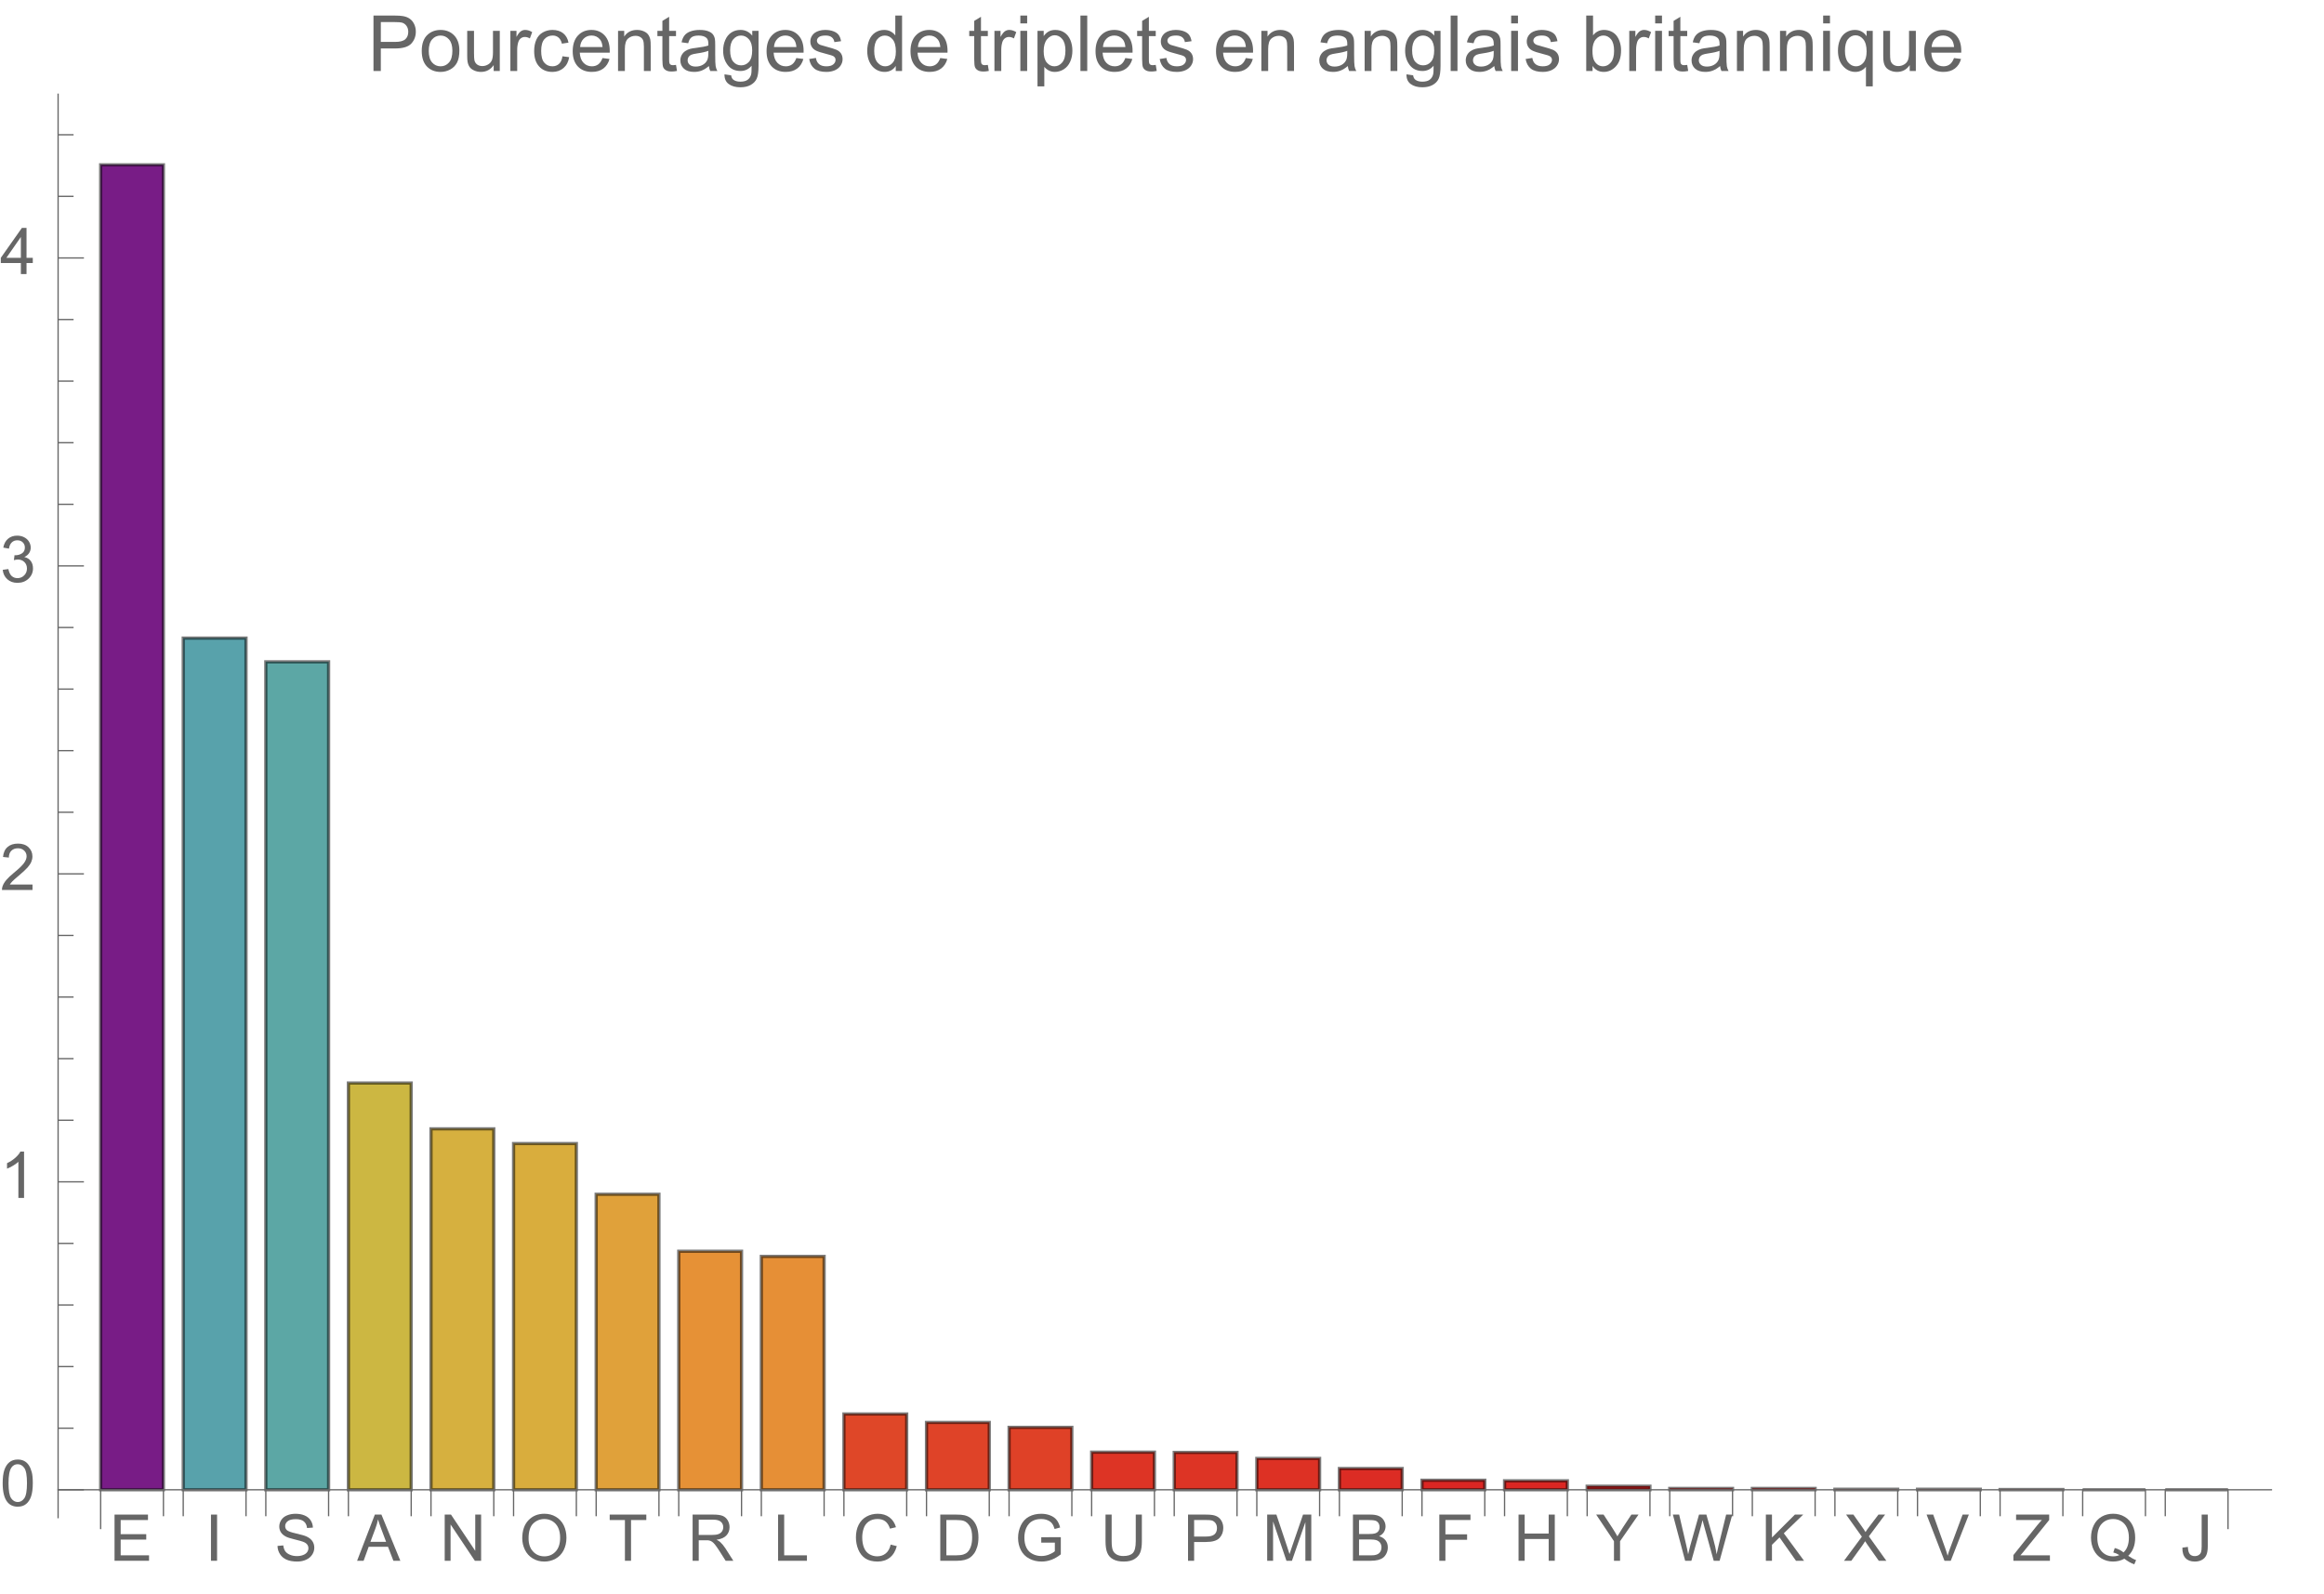 <svg preserveAspectRatio="xMidYMin" viewBox="0 0 360 247" xmlns="http://www.w3.org/2000/svg" xmlns:xlink="http://www.w3.org/1999/xlink"><symbol id="a" overflow="visible"><path d="m.789 0v-7.156h5.18v.844h-4.23v2.191h3.961v.84h-3.961v2.438h4.395v.844zm0 0"/></symbol><symbol id="b" overflow="visible"><path d="m.934 0v-7.156h.945v7.156zm0 0"/></symbol><symbol id="c" overflow="visible"><path d="m.449-2.301.895-.078c.043.359.141.652.293.883.156.23.395.414.723.555.324.145.691.215 1.098.215.363 0 .68-.055.957-.164.277-.105.484-.254.617-.441.137-.188.203-.391.203-.613 0-.223-.066-.418-.195-.586-.129-.168-.344-.309-.645-.422-.191-.074-.617-.191-1.273-.352-.66-.156-1.121-.305-1.383-.445-.34-.18-.598-.402-.766-.668-.168-.266-.25-.562-.25-.891 0-.359.102-.699.309-1.012.203-.312.504-.555.898-.715.395-.164.832-.246 1.312-.246.531 0 1 .086 1.402.258.406.172.719.422.938.754s.336.707.352 1.129l-.91.066c-.047-.453-.215-.793-.496-1.023-.281-.23-.695-.348-1.246-.348-.574 0-.992.105-1.254.316-.262.207-.391.461-.391.758 0 .258.09.469.277.637.184.164.66.336 1.43.508.77.176 1.297.328 1.582.457.418.191.727.434.926.73.195.293.297.633.297 1.016 0 .383-.109.742-.328 1.078-.219.336-.531.598-.941.785-.406.187-.867.281-1.379.281-.648 0-1.191-.094-1.629-.281-.438-.191-.781-.473-1.027-.852-.25-.379-.383-.809-.395-1.289zm0 0"/></symbol><symbol id="d" overflow="visible"><path d="m-.016 0 2.75-7.156h1.02l2.93 7.156h-1.078l-.836-2.168h-2.992l-.785 2.168zm2.066-2.938h2.426l-.746-1.984c-.227-.602-.398-1.098-.508-1.484-.09.461-.219.914-.387 1.367zm0 0"/></symbol><symbol id="e" overflow="visible"><path d="m.762 0v-7.156h.973l3.758 5.617v-5.617h.91v7.156h-.973l-3.758-5.625v5.625zm0 0"/></symbol><symbol id="f" overflow="visible"><path d="m.484-3.484c0-1.188.316-2.121.957-2.793.637-.672 1.461-1.008 2.469-1.008.66 0 1.258.156 1.789.473s.934.758 1.211 1.32c.277.566.418 1.207.418 1.922 0 .727-.145 1.375-.438 1.949-.293.574-.711 1.008-1.246 1.301-.535.297-1.117.441-1.738.441-.672 0-1.277-.16-1.805-.488-.531-.324-.934-.77-1.207-1.332-.273-.562-.41-1.16-.41-1.785zm.977.012c0 .863.23 1.543.695 2.039s1.047.746 1.746.746c.711 0 1.297-.25 1.758-.754.461-.5.691-1.211.691-2.133 0-.582-.098-1.09-.293-1.527-.199-.434-.488-.77-.867-1.008-.379-.242-.805-.359-1.277-.359-.668 0-1.246.23-1.73.691-.48.461-.723 1.227-.723 2.305zm0 0"/></symbol><symbol id="g" overflow="visible"><path d="m2.594 0v-6.312h-2.359v-.844h5.672v.844h-2.367v6.312zm0 0"/></symbol><symbol id="h" overflow="visible"><path d="m.785 0v-7.156h3.176c.637 0 1.121.062 1.453.191.332.129.598.355.797.68.199.324.297.688.297 1.082 0 .508-.164.934-.492 1.281s-.836.57-1.523.664c.25.121.441.242.57.359.277.254.539.57.789.949l1.242 1.949h-1.191l-.945-1.488c-.277-.43-.504-.758-.684-.988-.18-.227-.34-.387-.48-.477-.145-.094-.285-.156-.434-.191-.109-.023-.281-.035-.527-.035h-1.098v3.18zm.949-4h2.035c.434 0 .77-.043 1.016-.133.246-.09.43-.234.559-.43.125-.195.188-.41.188-.641 0-.34-.121-.617-.367-.836-.246-.219-.633-.328-1.164-.328h-2.266zm0 0"/></symbol><symbol id="i" overflow="visible"><path d="m.734 0v-7.156h.945v6.312h3.523v.844zm0 0"/></symbol><symbol id="j" overflow="visible"><path d="m5.879-2.508.949.238c-.199.777-.559 1.371-1.074 1.777-.516.41-1.145.613-1.891.613-.773 0-1.398-.156-1.883-.469-.484-.316-.852-.77-1.105-1.367-.25-.594-.375-1.234-.375-1.918 0-.746.141-1.395.426-1.949.285-.555.691-.977 1.215-1.266.527-.289 1.105-.434 1.734-.434.719 0 1.32.184 1.809.547.488.367.828.879 1.02 1.539l-.93.219c-.168-.52-.41-.898-.727-1.137-.312-.238-.711-.355-1.188-.355-.551 0-1.012.133-1.383.395-.367.262-.629.617-.777 1.062-.148.445-.223.902-.223 1.375 0 .609.086 1.141.266 1.594.176.453.453.793.828 1.02.375.223.777.336 1.215.336.531 0 .98-.152 1.348-.461.367-.305.617-.758.746-1.359zm0 0"/></symbol><symbol id="k" overflow="visible"><path d="m.773 0v-7.156h2.465c.555 0 .98.031 1.273.102.41.094.762.266 1.051.512.375.32.66.727.848 1.223.188.496.277 1.062.277 1.703 0 .543-.062 1.023-.188 1.445-.129.418-.289.766-.488 1.043-.199.273-.418.488-.652.648-.234.156-.52.277-.855.359-.332.082-.715.121-1.148.121zm.945-.844h1.527c.473 0 .844-.047 1.113-.133.266-.086.48-.211.641-.371.227-.223.398-.527.523-.906s.188-.84.188-1.379c0-.75-.121-1.324-.367-1.727s-.543-.672-.895-.809c-.254-.098-.664-.145-1.227-.145h-1.504zm0 0"/></symbol><symbol id="l" overflow="visible"><path d="m4.121-2.809v-.84l3.031-.004v2.656c-.465.371-.945.648-1.441.836-.492.187-1 .281-1.523.281-.703 0-1.34-.148-1.914-.449-.574-.301-1.008-.738-1.301-1.309-.293-.57-.441-1.207-.441-1.91 0-.695.148-1.344.438-1.949.293-.605.711-1.051 1.258-1.344.547-.293 1.176-.441 1.891-.441.516 0 .984.086 1.402.254.418.168.746.398.984.699.238.301.418.691.543 1.172l-.855.234c-.105-.363-.242-.652-.402-.859-.156-.207-.387-.375-.68-.5-.297-.125-.625-.188-.988-.188-.434 0-.809.066-1.121.195-.316.133-.574.305-.766.523-.195.215-.344.449-.453.707-.18.441-.273.922-.273 1.441 0 .637.109 1.172.332 1.602.219.43.539.746.957.953.422.211.867.312 1.34.312.41 0 .809-.078 1.199-.234.391-.156.688-.328.891-.508v-1.332zm0 0"/></symbol><symbol id="m" overflow="visible"><path d="m5.469-7.156h.945v4.133c0 .719-.078 1.293-.242 1.715s-.457.766-.883 1.031c-.422.266-.98.398-1.672.398-.672 0-1.219-.113-1.645-.348-.426-.23-.73-.562-.914-1s-.273-1.039-.273-1.797v-4.133h.949v4.129c0 .621.059 1.078.172 1.375.117.293.316.52.598.68s.625.238 1.031.238c.695 0 1.191-.156 1.488-.473.297-.316.445-.922.445-1.82zm0 0"/></symbol><symbol id="n" overflow="visible"><path d="m.773 0v-7.156h2.699c.473 0 .836.02 1.09.066.352.059.645.172.883.336.238.164.43.395.574.691s.215.621.215.977c0 .609-.191 1.121-.578 1.543-.391.422-1.09.633-2.102.633h-1.836v2.91zm.945-3.754h1.852c.609 0 1.047-.113 1.305-.344.258-.227.383-.547.383-.961 0-.301-.074-.555-.227-.77-.152-.211-.352-.352-.598-.422-.16-.043-.453-.062-.883-.062h-1.832zm0 0"/></symbol><symbol id="o" overflow="visible"><path d="m.742 0v-7.156h1.426l1.695 5.066c.156.473.27.824.34 1.059.082-.258.211-.641.383-1.148l1.711-4.977h1.277v7.156h-.914v-5.992l-2.082 5.992h-.852l-2.07-6.094v6.094zm0 0"/></symbol><symbol id="p" overflow="visible"><path d="m.734 0v-7.156h2.684c.547 0 .984.07 1.316.215.328.145.59.367.777.668.188.301.277.617.277.945 0 .305-.082.594-.246.867-.168.27-.418.484-.754.652.434.129.766.344 1 .648.234.309.348.668.348 1.086 0 .336-.07.645-.211.934s-.316.512-.527.668c-.207.156-.469.273-.781.352-.312.082-.699.121-1.156.121zm.945-4.148h1.547c.422 0 .723-.031.906-.086.238-.07.422-.188.543-.355.121-.168.184-.375.184-.625 0-.238-.059-.445-.172-.629-.113-.18-.277-.305-.488-.371-.211-.066-.574-.098-1.09-.098h-1.43zm0 3.305h1.781c.305 0 .523-.012.645-.035.219-.039.402-.105.547-.195.148-.09.27-.223.363-.398.094-.176.141-.375.141-.602 0-.27-.07-.5-.203-.695-.137-.199-.328-.336-.57-.418-.242-.078-.594-.117-1.047-.117h-1.656zm0 0"/></symbol><symbol id="q" overflow="visible"><path d="m.82 0v-7.156h4.828v.844h-3.883v2.215h3.359v.848h-3.359v3.25zm0 0"/></symbol><symbol id="r" overflow="visible"><path d="m.801 0v-7.156h.949v2.938h3.719v-2.938h.945v7.156h-.945v-3.375h-3.719v3.375zm0 0"/></symbol><symbol id="s" overflow="visible"><path d="m2.789 0v-3.031l-2.758-4.125h1.148l1.414 2.156c.258.402.5.809.727 1.211.215-.375.477-.797.781-1.266l1.387-2.102h1.105l-2.859 4.125v3.031zm0 0"/></symbol><symbol id="t" overflow="visible"><path d="m2.023 0-1.902-7.156h.973l1.09 4.691c.117.492.219.98.301 1.465.184-.766.289-1.207.324-1.324l1.363-4.832h1.141l1.023 3.621c.258.898.445 1.742.559 2.535.09-.453.211-.973.355-1.559l1.125-4.598h.953l-1.965 7.156h-.914l-1.508-5.453c-.129-.457-.203-.738-.223-.84-.078.328-.148.609-.211.84l-1.52 5.453zm0 0"/></symbol><symbol id="u" overflow="visible"><path d="m.734 0v-7.156h.945v3.547l3.555-3.547h1.285l-3.004 2.898 3.133 4.258h-1.25l-2.547-3.625-1.172 1.145v2.48zm0 0"/></symbol><symbol id="v" overflow="visible"><path d="m.043 0 2.77-3.73-2.441-3.426h1.129l1.297 1.836c.27.379.465.672.578.875.16-.258.348-.531.566-.812l1.441-1.898h1.027l-2.512 3.371 2.707 3.785h-1.172l-1.801-2.555c-.102-.145-.203-.305-.312-.477-.16.258-.273.438-.344.535l-1.797 2.496zm0 0"/></symbol><symbol id="w" overflow="visible"><path d="m2.816 0-2.773-7.156h1.027l1.859 5.199c.148.418.273.805.375 1.172.109-.391.242-.781.387-1.172l1.934-5.199h.969l-2.805 7.156zm0 0"/></symbol><symbol id="x" overflow="visible"><path d="m.199 0v-.879l3.668-4.586c.262-.324.508-.609.742-.848h-3.992v-.844h5.125v.844l-4.02 4.965-.434.504h4.57v.844zm0 0"/></symbol><symbol id="y" overflow="visible"><path d="m6.195-.766c.441.301.844.523 1.219.664l-.281.656c-.516-.184-1.027-.477-1.539-.875-.531.297-1.113.441-1.758.441-.648 0-1.234-.156-1.762-.469-.527-.312-.934-.75-1.219-1.316-.285-.566-.426-1.207-.426-1.914s.145-1.352.43-1.93c.285-.578.695-1.02 1.223-1.324.527-.301 1.121-.453 1.777-.453.66 0 1.254.156 1.785.473.531.312.934.754 1.215 1.316.277.566.414 1.203.414 1.91 0 .59-.086 1.121-.266 1.59-.18.473-.449.883-.812 1.23zm-2.086-1.211c.547.152 1 .379 1.355.684.555-.508.832-1.273.832-2.293 0-.578-.098-1.082-.293-1.516-.199-.434-.484-.77-.863-1.008-.379-.242-.805-.359-1.277-.359-.707 0-1.293.242-1.758.723-.465.484-.699 1.207-.699 2.168 0 .93.23 1.645.691 2.141.461.5 1.047.75 1.766.75.34 0 .656-.062.957-.191-.297-.191-.609-.328-.938-.41zm0 0"/></symbol><symbol id="z" overflow="visible"><path d="m.289-2.031.852-.117c.023.547.129.922.309 1.125.184.199.434.301.758.301.238 0 .441-.055.613-.164.172-.109.293-.258.359-.445.062-.188.098-.484.098-.895v-4.93h.945v4.875c0 .602-.07 1.062-.215 1.391-.145.328-.375.582-.691.754-.312.172-.68.258-1.105.258-.629 0-1.109-.18-1.441-.543-.332-.359-.496-.898-.48-1.609zm0 0"/></symbol><symbol id="A" overflow="visible"><path d="m.414-3.531c0-.844.09-1.527.262-2.043.176-.516.434-.914.777-1.191.344-.281.773-.422 1.297-.422.383 0 .719.078 1.008.23.289.156.531.379.719.672.188.289.336.645.445 1.062.109.418.16.984.16 1.691 0 .84-.086 1.52-.258 2.035s-.43.914-.773 1.195c-.344.281-.777.422-1.301.422-.691 0-1.234-.246-1.625-.742-.473-.594-.711-1.566-.711-2.91zm.906 0c0 1.176.137 1.957.41 2.348.277.387.613.582 1.02.582.402 0 .742-.195 1.016-.586.277-.391.414-1.172.414-2.344 0-1.18-.137-1.961-.414-2.348-.273-.387-.617-.582-1.027-.582-.402 0-.727.172-.965.516-.305.434-.453 1.238-.453 2.414zm0 0"/></symbol><symbol id="B" overflow="visible"><path d="m3.727 0h-.879v-5.602c-.211.203-.488.406-.832.605-.344.203-.652.355-.926.457v-.852c.492-.23.922-.512 1.289-.84.367-.328.629-.648.781-.957h.566zm0 0"/></symbol><symbol id="C" overflow="visible"><path d="m5.035-.844v.844h-4.73c-.008-.211.027-.414.102-.609.121-.324.312-.641.578-.953s.648-.672 1.148-1.086c.777-.637 1.305-1.141 1.578-1.516.273-.371.41-.723.41-1.055 0-.348-.125-.645-.375-.883-.246-.238-.574-.359-.973-.359-.422 0-.762.129-1.016.383-.254.254-.383.605-.387 1.055l-.902-.094c.062-.672.293-1.188.699-1.539.402-.355.945-.531 1.625-.531.688 0 1.23.191 1.629.57.402.383.602.855.602 1.418 0 .285-.059.566-.176.844-.117.277-.312.566-.582.875-.273.305-.723.727-1.355 1.258-.527.441-.867.742-1.016.902-.148.156-.273.316-.371.477zm0 0"/></symbol><symbol id="D" overflow="visible"><path d="m.422-1.891.875-.117c.102.5.273.859.516 1.078s.539.328.887.328c.414 0 .762-.141 1.047-.43.285-.285.43-.641.43-1.062 0-.406-.133-.738-.395-1-.266-.262-.602-.391-1.008-.391-.164 0-.371.031-.621.094l.098-.77c.059.008.105.012.141.012.375 0 .715-.102 1.012-.297.301-.195.449-.496.449-.902 0-.32-.109-.59-.328-.801-.219-.211-.496-.316-.844-.316-.34 0-.625.105-.852.324-.23.215-.375.535-.441.965l-.879-.156c.109-.59.352-1.047.734-1.371.379-.324.852-.484 1.418-.484.391 0 .75.082 1.082.25.328.168.578.398.754.688.172.289.262.598.262.922 0 .309-.086.594-.25.844-.168.254-.414.457-.738.609.422.098.754.297.988.605.234.309.352.691.352 1.156 0 .625-.23 1.152-.688 1.59-.453.434-1.031.648-1.727.648-.629 0-1.148-.184-1.566-.559-.414-.375-.652-.859-.707-1.457zm0 0"/></symbol><symbol id="E" overflow="visible"><path d="m3.234 0v-1.715h-3.109v-.805l3.27-4.637h.715v4.637h.969v.805h-.969v1.715zm0-2.52v-3.227l-2.242 3.227zm0 0"/></symbol><symbol id="F" overflow="visible"><path d="m.926 0v-8.59h3.238c.57 0 1.008.027 1.309.082.422.07.777.203 1.059.402.285.195.516.473.691.828.172.355.262.746.262 1.172 0 .73-.234 1.348-.699 1.855-.465.504-1.305.758-2.52.758h-2.203v3.492zm1.137-4.508h2.219c.734 0 1.258-.133 1.566-.406.309-.273.465-.66.465-1.156 0-.359-.094-.668-.273-.922-.184-.258-.422-.426-.719-.508-.191-.051-.547-.078-1.062-.078h-2.195zm0 0"/></symbol><symbol id="G" overflow="visible"><path d="m.398-3.109c0-1.152.32-2.008.961-2.562.535-.461 1.188-.691 1.957-.691.855 0 1.555.281 2.098.84.543.562.812 1.336.812 2.324 0 .801-.117 1.43-.359 1.891-.238.457-.59.816-1.047 1.066-.461.254-.961.383-1.504.383-.871 0-1.574-.281-2.113-.836-.535-.559-.805-1.367-.805-2.414zm1.086 0c0 .797.172 1.391.52 1.789.348.395.785.594 1.312.594.523 0 .957-.199 1.309-.598.348-.398.52-1.004.52-1.824 0-.77-.176-1.352-.523-1.746-.352-.398-.785-.598-1.305-.598-.527 0-.965.199-1.312.594-.348.395-.52.992-.52 1.789zm0 0"/></symbol><symbol id="H" overflow="visible"><path d="m4.867 0v-.914c-.484.703-1.141 1.055-1.973 1.055-.367 0-.711-.07-1.027-.211-.32-.141-.555-.316-.711-.531-.152-.211-.262-.473-.324-.781-.043-.207-.066-.535-.066-.984v-3.855h1.055v3.449c0 .551.023.922.066 1.117.066.277.207.492.422.652.215.156.48.238.797.238.316 0 .613-.082.891-.246.277-.16.473-.383.59-.66.113-.281.172-.688.172-1.219v-3.332h1.055v6.223zm0 0"/></symbol><symbol id="I" overflow="visible"><path d="m.781 0v-6.223h.945v.941c.242-.441.469-.73.672-.871.207-.141.43-.211.68-.211.355 0 .715.113 1.082.34l-.363.977c-.258-.152-.516-.227-.773-.227-.23 0-.438.07-.621.207-.184.141-.316.332-.395.578-.117.375-.172.785-.172 1.23v3.258zm0 0"/></symbol><symbol id="J" overflow="visible"><path d="m4.852-2.281 1.039.137c-.113.715-.406 1.273-.871 1.68-.469.402-1.043.605-1.723.605-.852 0-1.535-.277-2.051-.836-.52-.555-.777-1.352-.777-2.391 0-.672.109-1.262.336-1.766.223-.504.559-.883 1.016-1.133.453-.254.949-.379 1.484-.379.676 0 1.227.172 1.656.512.43.344.707.828.828 1.457l-1.023.16c-.098-.418-.273-.734-.52-.945-.25-.211-.551-.316-.902-.316-.531 0-.961.191-1.293.57-.332.383-.496.984-.496 1.809 0 .836.156 1.445.477 1.82.32.379.742.57 1.258.57.414 0 .758-.125 1.035-.383.277-.254.453-.641.527-1.172zm0 0"/></symbol><symbol id="K" overflow="visible"><path d="m5.051-2.004 1.09.137c-.172.637-.492 1.129-.953 1.48-.465.352-1.062.527-1.781.527-.91 0-1.633-.281-2.168-.84-.531-.562-.801-1.348-.801-2.359 0-1.047.273-1.859.812-2.438s1.234-.867 2.094-.867c.832 0 1.516.285 2.039.848.527.566.793 1.367.793 2.391 0 .062-.004.156-.004.281h-4.641c.039.684.23 1.211.578 1.57.348.363.781.547 1.301.547.387 0 .715-.102.988-.305.273-.203.492-.527.652-.973zm-3.465-1.707h3.477c-.047-.523-.18-.914-.398-1.176-.336-.406-.773-.609-1.305-.609-.484 0-.895.16-1.223.488-.332.324-.512.758-.551 1.297zm0 0"/></symbol><symbol id="L" overflow="visible"><path d="m.789 0v-6.223h.953v.887c.457-.684 1.117-1.027 1.977-1.027.375 0 .723.066 1.035.203.316.133.551.309.707.527s.266.48.328.781c.039.195.059.539.059 1.023v3.828h-1.055v-3.785c0-.43-.043-.75-.121-.965-.082-.211-.23-.383-.438-.508-.211-.129-.453-.191-.734-.191-.449 0-.84.145-1.164.426-.328.285-.492.828-.492 1.625v3.398zm0 0"/></symbol><symbol id="M" overflow="visible"><path d="m3.094-.945.152.934c-.297.062-.562.094-.797.094-.383 0-.68-.059-.891-.184-.211-.121-.359-.277-.445-.477-.086-.195-.129-.609-.129-1.242v-3.582h-.773v-.82h.773v-1.543l1.047-.633v2.176h1.062v.82h-1.062v3.637c0 .301.02.496.059.582.035.086.098.152.18.207.086.051.207.074.363.074.117 0 .27-.012.461-.043zm0 0"/></symbol><symbol id="N" overflow="visible"><path d="m4.852-.766c-.391.332-.766.562-1.129.703-.359.137-.746.203-1.16.203-.684 0-1.211-.168-1.578-.5-.367-.336-.551-.762-.551-1.281 0-.305.07-.582.207-.836.141-.25.32-.453.547-.605.223-.152.477-.27.758-.348.207-.055.52-.105.938-.156.852-.102 1.477-.223 1.883-.363.004-.145.004-.238.004-.277 0-.43-.098-.73-.301-.906-.27-.238-.668-.359-1.199-.359-.496 0-.863.09-1.098.262-.238.176-.414.48-.523.926l-1.031-.141c.094-.441.246-.801.461-1.07.215-.273.523-.48.93-.629.406-.145.879-.219 1.414-.219.531 0 .961.062 1.297.188.332.125.574.281.73.473.156.188.266.43.328.719.035.18.051.5.051.969v1.406c0 .98.023 1.602.07 1.863.043.258.133.508.266.746h-1.102c-.109-.219-.18-.477-.211-.766zm-.086-2.359c-.383.156-.961.289-1.727.398-.434.062-.738.133-.918.211-.18.078-.316.195-.418.344-.098.152-.145.32-.145.5 0 .281.105.516.32.703.211.188.523.281.934.281.406 0 .766-.086 1.086-.266.316-.176.547-.422.695-.727.113-.238.172-.594.172-1.055zm0 0"/></symbol><symbol id="O" overflow="visible"><path d="m.598.516 1.027.152c.043.316.16.547.355.691.262.195.621.293 1.074.293.488 0 .863-.098 1.129-.293s.445-.469.539-.82c.055-.215.082-.664.074-1.352-.461.543-1.031.812-1.719.812-.855 0-1.52-.309-1.988-.926-.469-.617-.703-1.355-.703-2.223 0-.594.105-1.141.324-1.641.215-.504.523-.891.934-1.164.406-.273.887-.41 1.438-.41.734 0 1.34.297 1.816.891v-.75h.973v5.379c0 .969-.098 1.656-.297 2.059-.195.406-.508.723-.938.957-.426.234-.953.352-1.578.352-.742 0-1.34-.164-1.801-.5-.457-.332-.676-.836-.66-1.508zm.871-3.738c0 .816.164 1.41.488 1.785s.73.562 1.219.562c.484 0 .891-.184 1.219-.559.328-.371.492-.957.492-1.754 0-.762-.168-1.336-.508-1.723-.336-.387-.746-.582-1.223-.582-.469 0-.867.191-1.195.574-.328.379-.492.945-.492 1.695zm0 0"/></symbol><symbol id="P" overflow="visible"><path d="m.367-1.859 1.047-.164c.059.418.219.742.488.961.266.223.641.336 1.121.336.484 0 .844-.098 1.078-.297.234-.195.352-.43.352-.695 0-.238-.102-.422-.312-.562-.145-.094-.5-.211-1.078-.355-.773-.195-1.309-.363-1.605-.508-.301-.141-.527-.34-.68-.59-.156-.254-.23-.531-.23-.836 0-.277.062-.535.188-.77.129-.238.301-.434.52-.59.164-.121.387-.223.672-.309.281-.082.586-.125.91-.125.488 0 .918.07 1.285.211.371.141.645.332.816.57.176.242.297.562.367.965l-1.031.141c-.047-.32-.184-.57-.41-.75-.223-.18-.543-.27-.949-.27-.484 0-.832.082-1.039.238-.207.16-.312.352-.312.562 0 .137.047.262.133.371.086.113.219.207.402.281.105.039.418.129.934.27.746.199 1.266.363 1.559.488.297.129.527.312.695.555.168.242.254.543.254.902 0 .352-.105.684-.309.992-.207.312-.504.551-.887.723-.387.168-.828.254-1.312.254-.809 0-1.426-.168-1.852-.504-.422-.336-.695-.832-.812-1.496zm0 0"/></symbol><symbol id="Q" overflow="visible"><path d="m4.828 0v-.785c-.395.617-.977.926-1.742.926-.496 0-.949-.137-1.367-.41-.414-.273-.738-.656-.965-1.145-.23-.492-.344-1.055-.344-1.691 0-.621.105-1.184.309-1.691.207-.504.52-.891.934-1.164.414-.27.879-.402 1.387-.402.375 0 .711.078 1.004.238.293.156.531.363.715.617v-3.082h1.047v8.59zm-3.336-3.105c0 .797.172 1.395.508 1.785.336.395.73.594 1.188.594.461 0 .852-.188 1.176-.566.32-.375.48-.949.48-1.723 0-.852-.164-1.477-.492-1.875-.328-.398-.73-.602-1.211-.602-.469 0-.859.195-1.176.578-.312.383-.473.984-.473 1.809zm0 0"/></symbol><symbol id="R" overflow="visible"><path d="m.797-7.375v-1.215h1.055v1.215zm0 7.375v-6.223h1.055v6.223zm0 0"/></symbol><symbol id="S" overflow="visible"><path d="m.789 2.383v-8.605h.961v.809c.227-.316.484-.555.77-.711.285-.16.629-.238 1.035-.238.531 0 1 .137 1.406.41s.715.66.922 1.156c.207.5.312 1.047.312 1.641 0 .637-.117 1.207-.344 1.719-.23.508-.562.898-.996 1.172-.438.27-.895.406-1.375.406-.352 0-.668-.074-.945-.223-.281-.148-.512-.336-.691-.562v3.027zm.957-5.461c0 .801.16 1.395.488 1.777.324.383.715.574 1.176.574.469 0 .871-.199 1.203-.594.336-.398.504-1.012.504-1.844 0-.793-.164-1.387-.492-1.781-.324-.395-.715-.594-1.168-.594-.449 0-.848.211-1.191.633-.348.418-.52 1.031-.52 1.828zm0 0"/></symbol><symbol id="T" overflow="visible"><path d="m.766 0v-8.59h1.055v8.59zm0 0"/></symbol><symbol id="U" overflow="visible"><path d="m1.766 0h-.98v-8.59h1.055v3.066c.445-.559 1.012-.84 1.707-.84.383 0 .742.078 1.086.23.34.156.621.371.844.652.219.277.391.613.516 1.012.125.395.188.812.188 1.266 0 1.066-.262 1.891-.789 2.469-.527.582-1.16.875-1.898.875-.734 0-1.312-.305-1.727-.922zm-.016-3.156c0 .746.102 1.281.305 1.617.332.543.781.812 1.352.812.461 0 .859-.199 1.195-.602.336-.398.5-.996.5-1.789 0-.812-.16-1.414-.48-1.797-.324-.387-.715-.582-1.168-.582-.461 0-.859.199-1.195.602-.336.398-.508.98-.508 1.738zm0 0"/></symbol><symbol id="V" overflow="visible"><path d="m4.758 2.383v-3.047c-.164.23-.395.422-.688.578-.297.152-.609.227-.941.227-.738 0-1.375-.297-1.906-.883-.535-.59-.801-1.398-.801-2.43 0-.625.109-1.184.324-1.68.219-.496.531-.871.945-1.129.41-.254.863-.383 1.355-.383.77 0 1.375.324 1.816.973v-.832h.949v8.605zm-3.25-5.512c0 .801.164 1.402.5 1.801.336.402.742.602 1.211.602.449 0 .836-.191 1.156-.57.324-.383.488-.961.488-1.738 0-.828-.172-1.449-.512-1.871-.344-.418-.742-.625-1.203-.625-.457 0-.848.195-1.164.582-.32.391-.477.996-.477 1.82zm0 0"/></symbol><g transform="translate(-66 -5)"><path d="m81.59 235.812v-205.277h9.727v205.277zm0 0" fill="#781c86" stroke="#781c86" stroke-linecap="square" stroke-miterlimit="3.25" stroke-width=".03"/><path d="m81.59 235.812v-205.277h9.727v205.277zm0 0" style="fill:none;stroke-width:.5;stroke-linecap:square;stroke:#000;stroke-opacity:.518;stroke-miterlimit:3.25"/><path d="m94.383 235.812v-131.953h9.727v131.953zm0 0" fill="#58a2ab" stroke="#58a2ab" stroke-linecap="square" stroke-miterlimit="3.25" stroke-width=".03"/><path d="m94.383 235.812v-131.953h9.727v131.953zm0 0" style="fill:none;stroke-width:.5;stroke-linecap:square;stroke:#000;stroke-opacity:.518;stroke-miterlimit:3.25"/><path d="m107.176 235.812v-128.277h9.727v128.277zm0 0" fill="#5ca7a5" stroke="#5ca7a5" stroke-linecap="square" stroke-miterlimit="3.25" stroke-width=".03"/><path d="m107.176 235.812v-128.277h9.727v128.277zm0 0" style="fill:none;stroke-width:.5;stroke-linecap:square;stroke:#000;stroke-opacity:.518;stroke-miterlimit:3.25"/><path d="m119.969 235.812v-63.02h9.727v63.02zm0 0" fill="#ccb742" stroke="#ccb742" stroke-linecap="square" stroke-miterlimit="3.25" stroke-width=".03"/><path d="m119.969 235.812v-63.02h9.727v63.02zm0 0" style="fill:none;stroke-width:.5;stroke-linecap:square;stroke:#000;stroke-opacity:.518;stroke-miterlimit:3.25"/><path d="m132.762 235.812v-55.922h9.727v55.922zm0 0" fill="#d6b03f" stroke="#d6b03f" stroke-linecap="square" stroke-miterlimit="3.25" stroke-width=".03"/><path d="m132.762 235.812v-55.922h9.727v55.922zm0 0" style="fill:none;stroke-width:.5;stroke-linecap:square;stroke:#000;stroke-opacity:.518;stroke-miterlimit:3.25"/><path d="m145.555 235.812v-53.641h9.727v53.641zm0 0" fill="#d9ad3d" stroke="#d9ad3d" stroke-linecap="square" stroke-miterlimit="3.25" stroke-width=".03"/><path d="m145.555 235.812v-53.641h9.727v53.641zm0 0" style="fill:none;stroke-width:.5;stroke-linecap:square;stroke:#000;stroke-opacity:.518;stroke-miterlimit:3.25"/><path d="m158.348 235.812v-45.785h9.727v45.785zm0 0" fill="#e0a13a" stroke="#e0a13a" stroke-linecap="square" stroke-miterlimit="3.25" stroke-width=".03"/><path d="m158.348 235.812v-45.785h9.727v45.785zm0 0" style="fill:none;stroke-width:.5;stroke-linecap:square;stroke:#000;stroke-opacity:.518;stroke-miterlimit:3.25"/><path d="m171.141 235.812v-36.957h9.727v36.957zm0 0" fill="#e69136" stroke="#e69136" stroke-linecap="square" stroke-miterlimit="3.25" stroke-width=".03"/><path d="m171.141 235.812v-36.957h9.727v36.957zm0 0" style="fill:none;stroke-width:.5;stroke-linecap:square;stroke:#000;stroke-opacity:.518;stroke-miterlimit:3.25"/><path d="m183.934 235.812v-36.156h9.727v36.156zm0 0" fill="#e68f36" stroke="#e68f36" stroke-linecap="square" stroke-miterlimit="3.25" stroke-width=".03"/><path d="m183.934 235.812v-36.156h9.727v36.156zm0 0" style="fill:none;stroke-width:.5;stroke-linecap:square;stroke:#000;stroke-opacity:.518;stroke-miterlimit:3.25"/><path d="m196.727 235.812v-11.742h9.727v11.742zm0 0" fill="#df4728" stroke="#df4728" stroke-linecap="square" stroke-miterlimit="3.25" stroke-width=".03"/><path d="m196.727 235.812v-11.742h9.727v11.742zm0 0" style="fill:none;stroke-width:.5;stroke-linecap:square;stroke:#000;stroke-opacity:.518;stroke-miterlimit:3.25"/><path d="m209.52 235.812v-10.434h9.723v10.434zm0 0" fill="#df4328" stroke="#df4328" stroke-linecap="square" stroke-miterlimit="3.25" stroke-width=".03"/><path d="m209.52 235.812v-10.434h9.723v10.434zm0 0" style="fill:none;stroke-width:.5;stroke-linecap:square;stroke:#000;stroke-opacity:.518;stroke-miterlimit:3.25"/><path d="m222.312 235.812v-9.672h9.723v9.672zm0 0" fill="#df4127" stroke="#df4127" stroke-linecap="square" stroke-miterlimit="3.25" stroke-width=".03"/><path d="m222.312 235.812v-9.672h9.723v9.672zm0 0" style="fill:none;stroke-width:.5;stroke-linecap:square;stroke:#000;stroke-opacity:.518;stroke-miterlimit:3.25"/><path d="m235.102 235.812v-5.828h9.727v5.828zm0 0" fill="#dd3425" stroke="#dd3425" stroke-linecap="square" stroke-miterlimit="3.25" stroke-width=".03"/><path d="m235.102 235.812v-5.828h9.727v5.828zm0 0" style="fill:none;stroke-width:.5;stroke-linecap:square;stroke:#000;stroke-opacity:.518;stroke-miterlimit:3.25"/><path d="m247.895 235.812v-5.789h9.727v5.789zm0 0" fill="#dd3425" stroke="#dd3425" stroke-linecap="square" stroke-miterlimit="3.25" stroke-width=".03"/><path d="m247.895 235.812v-5.789h9.727v5.789zm0 0" style="fill:none;stroke-width:.5;stroke-linecap:square;stroke:#000;stroke-opacity:.518;stroke-miterlimit:3.25"/><path d="m260.688 235.812v-4.859h9.727v4.859zm0 0" fill="#dd3124" stroke="#dd3124" stroke-linecap="square" stroke-miterlimit="3.25" stroke-width=".03"/><path d="m260.688 235.812v-4.859h9.727v4.859zm0 0" style="fill:none;stroke-width:.5;stroke-linecap:square;stroke:#000;stroke-opacity:.518;stroke-miterlimit:3.25"/><path d="m273.48 235.812v-3.297h9.727v3.297zm0 0" fill="#dc2c24" stroke="#dc2c24" stroke-linecap="square" stroke-miterlimit="3.25" stroke-width=".03"/><path d="m273.48 235.812v-3.297h9.727v3.297zm0 0" style="fill:none;stroke-width:.5;stroke-linecap:square;stroke:#000;stroke-opacity:.518;stroke-miterlimit:3.25"/><path d="m286.273 235.812v-1.48h9.727v1.48zm0 0" fill="#db2623" stroke="#db2623" stroke-linecap="square" stroke-miterlimit="3.25" stroke-width=".03"/><path d="m286.273 235.812v-1.48h9.727v1.48zm0 0" style="fill:none;stroke-width:.5;stroke-linecap:square;stroke:#000;stroke-opacity:.518;stroke-miterlimit:3.25"/><path d="m299.066 235.812v-1.395h9.727v1.395zm0 0" fill="#db2622" stroke="#db2622" stroke-linecap="square" stroke-miterlimit="3.25" stroke-width=".03"/><path d="m299.066 235.812v-1.395h9.727v1.395zm0 0" style="fill:none;stroke-width:.5;stroke-linecap:square;stroke:#000;stroke-opacity:.518;stroke-miterlimit:3.25"/><path d="m311.859 235.812v-.551h9.727v.551zm0 0" fill="#db2322" stroke="#db2322" stroke-linecap="square" stroke-miterlimit="3.25" stroke-width=".03"/><path d="m311.859 235.812v-.551h9.727v.551zm0 0" style="fill:none;stroke-width:.5;stroke-linecap:square;stroke:#000;stroke-opacity:.518;stroke-miterlimit:3.25"/><path d="m324.652 235.812v-.211h9.727v.211zm0 0" fill="#db2222" stroke="#db2222" stroke-linecap="square" stroke-miterlimit="3.25" stroke-width=".03"/><path d="m324.652 235.812v-.211h9.727v.211zm0 0" style="fill:none;stroke-width:.5;stroke-linecap:square;stroke:#000;stroke-opacity:.518;stroke-miterlimit:3.25"/><path d="m337.445 235.812v-.211h9.727v.211zm0 0" fill="#db2222" stroke="#db2222" stroke-linecap="square" stroke-miterlimit="3.25" stroke-width=".03"/><path d="m337.445 235.812v-.211h9.727v.211zm0 0" style="fill:none;stroke-width:.5;stroke-linecap:square;stroke:#000;stroke-opacity:.518;stroke-miterlimit:3.25"/><path d="m350.238 235.812v-.086h9.727v.086zm0 0" fill="#db2222" stroke="#db2222" stroke-linecap="square" stroke-miterlimit="3.25" stroke-width=".03"/><path d="m350.238 235.812v-.086h9.727v.086zm0 0" style="fill:none;stroke-width:.5;stroke-linecap:square;stroke:#000;stroke-opacity:.518;stroke-miterlimit:3.25"/><path d="m363.031 235.812v-.086h9.727v.086zm0 0" fill="#db2222" stroke="#db2222" stroke-linecap="square" stroke-miterlimit="3.25" stroke-width=".03"/><path d="m363.031 235.812v-.086h9.727v.086zm0 0" style="fill:none;stroke-width:.5;stroke-linecap:square;stroke:#000;stroke-opacity:.518;stroke-miterlimit:3.25"/><path d="m375.824 235.812v-.043h9.727v.043zm0 0" fill="#db2222" stroke="#db2222" stroke-linecap="square" stroke-miterlimit="3.25" stroke-width=".03"/><path d="m375.824 235.812v-.043h9.727v.043zm0 0" style="fill:none;stroke-width:.5;stroke-linecap:square;stroke:#000;stroke-opacity:.518;stroke-miterlimit:3.25"/><path d="m388.617 235.812h9.723zm0 0" fill="none" stroke="#db2122" stroke-linecap="square" stroke-miterlimit="3.25" stroke-width=".03"/><path d="m388.617 235.812h9.723zm0 0" style="fill:none;stroke-width:.5;stroke-linecap:square;stroke:#000;stroke-opacity:.518;stroke-miterlimit:3.25"/><path d="m401.41 235.812h9.723zm0 0" fill="none" stroke="#db2122" stroke-linecap="square" stroke-miterlimit="3.25" stroke-width=".03"/><path d="m401.41 235.812h9.723zm0 0" style="fill:none;stroke-width:.5;stroke-linecap:square;stroke:#000;stroke-opacity:.518;stroke-miterlimit:3.25"/><path d="m75 235.812h342.855" fill="none" stroke="#666" stroke-linecap="square" stroke-miterlimit="3.25" stroke-width=".2"/><path d="m81.59 235.812v6" fill="none" stroke="#666" stroke-linecap="square" stroke-miterlimit="3.25" stroke-width=".2"/><path d="m411.133 235.812v6" fill="none" stroke="#666" stroke-linecap="square" stroke-miterlimit="3.25" stroke-width=".2"/><path d="m91.316 235.812v4" fill="none" stroke="#666" stroke-linecap="square" stroke-miterlimit="3.25" stroke-width=".2"/><path d="m94.383 235.812v4" fill="none" stroke="#666" stroke-linecap="square" stroke-miterlimit="3.25" stroke-width=".2"/><path d="m104.109 235.812v4" fill="none" stroke="#666" stroke-linecap="square" stroke-miterlimit="3.25" stroke-width=".2"/><path d="m107.176 235.812v4" fill="none" stroke="#666" stroke-linecap="square" stroke-miterlimit="3.25" stroke-width=".2"/><path d="m116.902 235.812v4" fill="none" stroke="#666" stroke-linecap="square" stroke-miterlimit="3.25" stroke-width=".2"/><path d="m119.969 235.812v4" fill="none" stroke="#666" stroke-linecap="square" stroke-miterlimit="3.25" stroke-width=".2"/><path d="m129.695 235.812v4" fill="none" stroke="#666" stroke-linecap="square" stroke-miterlimit="3.25" stroke-width=".2"/><path d="m132.762 235.812v4" fill="none" stroke="#666" stroke-linecap="square" stroke-miterlimit="3.25" stroke-width=".2"/><path d="m142.488 235.812v4" fill="none" stroke="#666" stroke-linecap="square" stroke-miterlimit="3.25" stroke-width=".2"/><path d="m145.555 235.812v4" fill="none" stroke="#666" stroke-linecap="square" stroke-miterlimit="3.25" stroke-width=".2"/><path d="m155.281 235.812v4" fill="none" stroke="#666" stroke-linecap="square" stroke-miterlimit="3.25" stroke-width=".2"/><path d="m158.348 235.812v4" fill="none" stroke="#666" stroke-linecap="square" stroke-miterlimit="3.25" stroke-width=".2"/><path d="m168.074 235.812v4" fill="none" stroke="#666" stroke-linecap="square" stroke-miterlimit="3.25" stroke-width=".2"/><path d="m171.141 235.812v4" fill="none" stroke="#666" stroke-linecap="square" stroke-miterlimit="3.25" stroke-width=".2"/><path d="m180.867 235.812v4" fill="none" stroke="#666" stroke-linecap="square" stroke-miterlimit="3.25" stroke-width=".2"/><path d="m183.934 235.812v4" fill="none" stroke="#666" stroke-linecap="square" stroke-miterlimit="3.25" stroke-width=".2"/><path d="m193.66 235.812v4" fill="none" stroke="#666" stroke-linecap="square" stroke-miterlimit="3.25" stroke-width=".2"/><path d="m196.727 235.812v4" fill="none" stroke="#666" stroke-linecap="square" stroke-miterlimit="3.25" stroke-width=".2"/><path d="m206.453 235.812v4" fill="none" stroke="#666" stroke-linecap="square" stroke-miterlimit="3.25" stroke-width=".2"/><path d="m209.52 235.812v4" fill="none" stroke="#666" stroke-linecap="square" stroke-miterlimit="3.25" stroke-width=".2"/><path d="m219.242 235.812v4" fill="none" stroke="#666" stroke-linecap="square" stroke-miterlimit="3.25" stroke-width=".2"/><path d="m222.312 235.812v4" fill="none" stroke="#666" stroke-linecap="square" stroke-miterlimit="3.25" stroke-width=".2"/><path d="m232.035 235.812v4" fill="none" stroke="#666" stroke-linecap="square" stroke-miterlimit="3.25" stroke-width=".2"/><path d="m235.102 235.812v4" fill="none" stroke="#666" stroke-linecap="square" stroke-miterlimit="3.25" stroke-width=".2"/><path d="m244.828 235.812v4" fill="none" stroke="#666" stroke-linecap="square" stroke-miterlimit="3.25" stroke-width=".2"/><path d="m247.895 235.812v4" fill="none" stroke="#666" stroke-linecap="square" stroke-miterlimit="3.25" stroke-width=".2"/><path d="m257.621 235.812v4" fill="none" stroke="#666" stroke-linecap="square" stroke-miterlimit="3.25" stroke-width=".2"/><path d="m260.688 235.812v4" fill="none" stroke="#666" stroke-linecap="square" stroke-miterlimit="3.25" stroke-width=".2"/><path d="m270.414 235.812v4" fill="none" stroke="#666" stroke-linecap="square" stroke-miterlimit="3.25" stroke-width=".2"/><path d="m273.48 235.812v4" fill="none" stroke="#666" stroke-linecap="square" stroke-miterlimit="3.25" stroke-width=".2"/><path d="m283.207 235.812v4" fill="none" stroke="#666" stroke-linecap="square" stroke-miterlimit="3.25" stroke-width=".2"/><path d="m286.273 235.812v4" fill="none" stroke="#666" stroke-linecap="square" stroke-miterlimit="3.25" stroke-width=".2"/><path d="m296 235.812v4" fill="none" stroke="#666" stroke-linecap="square" stroke-miterlimit="3.25" stroke-width=".2"/><path d="m299.066 235.812v4" fill="none" stroke="#666" stroke-linecap="square" stroke-miterlimit="3.25" stroke-width=".2"/><path d="m308.793 235.812v4" fill="none" stroke="#666" stroke-linecap="square" stroke-miterlimit="3.25" stroke-width=".2"/><path d="m311.859 235.812v4" fill="none" stroke="#666" stroke-linecap="square" stroke-miterlimit="3.25" stroke-width=".2"/><path d="m321.586 235.812v4" fill="none" stroke="#666" stroke-linecap="square" stroke-miterlimit="3.25" stroke-width=".2"/><path d="m324.652 235.812v4" fill="none" stroke="#666" stroke-linecap="square" stroke-miterlimit="3.25" stroke-width=".2"/><path d="m334.379 235.812v4" fill="none" stroke="#666" stroke-linecap="square" stroke-miterlimit="3.25" stroke-width=".2"/><path d="m337.445 235.812v4" fill="none" stroke="#666" stroke-linecap="square" stroke-miterlimit="3.25" stroke-width=".2"/><path d="m347.172 235.812v4" fill="none" stroke="#666" stroke-linecap="square" stroke-miterlimit="3.25" stroke-width=".2"/><path d="m350.238 235.812v4" fill="none" stroke="#666" stroke-linecap="square" stroke-miterlimit="3.25" stroke-width=".2"/><path d="m359.965 235.812v4" fill="none" stroke="#666" stroke-linecap="square" stroke-miterlimit="3.25" stroke-width=".2"/><path d="m363.031 235.812v4" fill="none" stroke="#666" stroke-linecap="square" stroke-miterlimit="3.25" stroke-width=".2"/><path d="m372.758 235.812v4" fill="none" stroke="#666" stroke-linecap="square" stroke-miterlimit="3.25" stroke-width=".2"/><path d="m375.824 235.812v4" fill="none" stroke="#666" stroke-linecap="square" stroke-miterlimit="3.25" stroke-width=".2"/><path d="m385.551 235.812v4" fill="none" stroke="#666" stroke-linecap="square" stroke-miterlimit="3.25" stroke-width=".2"/><path d="m388.617 235.812v4" fill="none" stroke="#666" stroke-linecap="square" stroke-miterlimit="3.25" stroke-width=".2"/><path d="m398.34 235.812v4" fill="none" stroke="#666" stroke-linecap="square" stroke-miterlimit="3.25" stroke-width=".2"/><path d="m401.41 235.812v4" fill="none" stroke="#666" stroke-linecap="square" stroke-miterlimit="3.25" stroke-width=".2"/></g><use fill="#666" x="16.954" xlink:href="#a" y="241.812"/><use fill="#666" x="31.747" xlink:href="#b" y="241.812"/><use fill="#666" x="42.539" xlink:href="#c" y="241.812"/><use fill="#666" x="55.332" xlink:href="#d" y="241.812"/><use fill="#666" x="68.125" xlink:href="#e" y="241.812"/><use fill="#666" x="80.417" xlink:href="#f" y="241.812"/><use fill="#666" x="94.21" xlink:href="#g" y="241.812"/><use fill="#666" x="106.503" xlink:href="#h" y="241.812"/><use fill="#666" x="119.796" xlink:href="#i" y="241.812"/><use fill="#666" x="132.088" xlink:href="#j" y="241.812"/><use fill="#666" x="144.881" xlink:href="#k" y="241.812"/><use fill="#666" x="157.174" xlink:href="#l" y="241.812"/><use fill="#666" x="170.466" xlink:href="#m" y="241.812"/><use fill="#666" x="183.259" xlink:href="#n" y="241.812"/><use fill="#666" x="195.552" xlink:href="#o" y="241.812"/><use fill="#666" x="208.844" xlink:href="#p" y="241.812"/><use fill="#666" x="222.137" xlink:href="#q" y="241.812"/><use fill="#666" x="234.43" xlink:href="#r" y="241.812"/><use fill="#666" x="247.223" xlink:href="#s" y="241.812"/><use fill="#666" x="259.015" xlink:href="#t" y="241.812"/><use fill="#666" x="272.808" xlink:href="#u" y="241.812"/><use fill="#666" x="285.601" xlink:href="#v" y="241.812"/><use fill="#666" x="298.393" xlink:href="#w" y="241.812"/><use fill="#666" x="311.686" xlink:href="#x" y="241.812"/><use fill="#666" x="323.479" xlink:href="#y" y="241.812"/><use fill="#666" x="337.771" xlink:href="#z" y="241.812"/><path d="m75 235.812h4" fill="none" stroke="#666" stroke-miterlimit="3.25" stroke-width=".2" transform="translate(-66 -5)"/><use fill="#666" xlink:href="#A" y="233.312"/><path d="m75 226.27h2.398" fill="none" stroke="#666" stroke-miterlimit="3.25" stroke-width=".2" transform="translate(-66 -5)"/><path d="m75 216.727h2.398" fill="none" stroke="#666" stroke-miterlimit="3.25" stroke-width=".2" transform="translate(-66 -5)"/><path d="m75 207.184h2.398" fill="none" stroke="#666" stroke-miterlimit="3.25" stroke-width=".2" transform="translate(-66 -5)"/><path d="m75 197.641h2.398" fill="none" stroke="#666" stroke-miterlimit="3.25" stroke-width=".2" transform="translate(-66 -5)"/><path d="m75 188.102h4" fill="none" stroke="#666" stroke-miterlimit="3.25" stroke-width=".2" transform="translate(-66 -5)"/><use fill="#666" xlink:href="#B" y="185.6"/><path d="m75 178.559h2.398" fill="none" stroke="#666" stroke-miterlimit="3.25" stroke-width=".2" transform="translate(-66 -5)"/><path d="m75 169.016h2.398" fill="none" stroke="#666" stroke-miterlimit="3.25" stroke-width=".2" transform="translate(-66 -5)"/><path d="m75 159.473h2.398" fill="none" stroke="#666" stroke-miterlimit="3.25" stroke-width=".2" transform="translate(-66 -5)"/><path d="m75 149.93h2.398" fill="none" stroke="#666" stroke-miterlimit="3.25" stroke-width=".2" transform="translate(-66 -5)"/><path d="m75 140.387h4" fill="none" stroke="#666" stroke-miterlimit="3.25" stroke-width=".2" transform="translate(-66 -5)"/><use fill="#666" xlink:href="#C" y="137.887"/><path d="m75 130.844h2.398" fill="none" stroke="#666" stroke-miterlimit="3.25" stroke-width=".2" transform="translate(-66 -5)"/><path d="m75 121.301h2.398" fill="none" stroke="#666" stroke-miterlimit="3.25" stroke-width=".2" transform="translate(-66 -5)"/><path d="m75 111.762h2.398" fill="none" stroke="#666" stroke-miterlimit="3.25" stroke-width=".2" transform="translate(-66 -5)"/><path d="m75 102.219h2.398" fill="none" stroke="#666" stroke-miterlimit="3.25" stroke-width=".2" transform="translate(-66 -5)"/><path d="m75 92.676h4" fill="none" stroke="#666" stroke-miterlimit="3.25" stroke-width=".2" transform="translate(-66 -5)"/><use fill="#666" xlink:href="#D" y="90.175"/><path d="m75 83.133h2.398" fill="none" stroke="#666" stroke-miterlimit="3.25" stroke-width=".2" transform="translate(-66 -5)"/><path d="m75 73.59h2.398" fill="none" stroke="#666" stroke-miterlimit="3.25" stroke-width=".2" transform="translate(-66 -5)"/><path d="m75 64.047h2.398" fill="none" stroke="#666" stroke-miterlimit="3.25" stroke-width=".2" transform="translate(-66 -5)"/><path d="m75 54.504h2.398" fill="none" stroke="#666" stroke-miterlimit="3.25" stroke-width=".2" transform="translate(-66 -5)"/><path d="m75 44.965h4" fill="none" stroke="#666" stroke-miterlimit="3.25" stroke-width=".2" transform="translate(-66 -5)"/><use fill="#666" xlink:href="#E" y="42.463"/><path d="m75 35.422h2.398" fill="none" stroke="#666" stroke-miterlimit="3.25" stroke-width=".2" transform="translate(-66 -5)"/><path d="m75 25.879h2.398" fill="none" stroke="#666" stroke-miterlimit="3.25" stroke-width=".2" transform="translate(-66 -5)"/><path d="m75 240.227v-220.727" fill="none" stroke="#666" stroke-miterlimit="3.25" stroke-width=".2" transform="translate(-66 -5)"/><g fill="#666"><use x="56.929" xlink:href="#F" y="11"/><use x="64.932" xlink:href="#G" y="11"/><use x="71.606" xlink:href="#H" y="11"/><use x="78.28" xlink:href="#I" y="11"/><use x="82.276" xlink:href="#J" y="11"/><use x="88.276" xlink:href="#K" y="11"/><use x="94.95" xlink:href="#L" y="11"/><use x="101.624" xlink:href="#M" y="11"/><use x="104.958" xlink:href="#N" y="11"/><use x="111.632" xlink:href="#O" y="11"/><use x="118.306" xlink:href="#K" y="11"/><use x="124.979" xlink:href="#P" y="11"/></g><g fill="#666"><use x="133.929" xlink:href="#Q" y="11"/><use x="140.602" xlink:href="#K" y="11"/></g><g fill="#666"><use x="149.929" xlink:href="#M" y="11"/><use x="153.263" xlink:href="#I" y="11"/><use x="157.259" xlink:href="#R" y="11"/><use x="159.925" xlink:href="#S" y="11"/><use x="166.598" xlink:href="#T" y="11"/><use x="169.265" xlink:href="#K" y="11"/><use x="175.938" xlink:href="#M" y="11"/><use x="179.272" xlink:href="#P" y="11"/></g><g fill="#666"><use x="187.929" xlink:href="#K" y="11"/><use x="194.602" xlink:href="#L" y="11"/></g><g fill="#666"><use x="203.929" xlink:href="#N" y="11"/><use x="210.602" xlink:href="#L" y="11"/><use x="217.276" xlink:href="#O" y="11"/><use x="223.95" xlink:href="#T" y="11"/><use x="226.616" xlink:href="#N" y="11"/><use x="233.29" xlink:href="#R" y="11"/><use x="235.956" xlink:href="#P" y="11"/></g><g fill="#666"><use x="244.929" xlink:href="#U" y="11"/><use x="251.602" xlink:href="#I" y="11"/><use x="255.598" xlink:href="#R" y="11"/><use x="258.265" xlink:href="#M" y="11"/><use x="261.598" xlink:href="#N" y="11"/><use x="268.272" xlink:href="#L" y="11"/><use x="274.946" xlink:href="#L" y="11"/><use x="281.62" xlink:href="#R" y="11"/><use x="284.286" xlink:href="#V" y="11"/><use x="290.96" xlink:href="#H" y="11"/><use x="297.634" xlink:href="#K" y="11"/></g></svg>